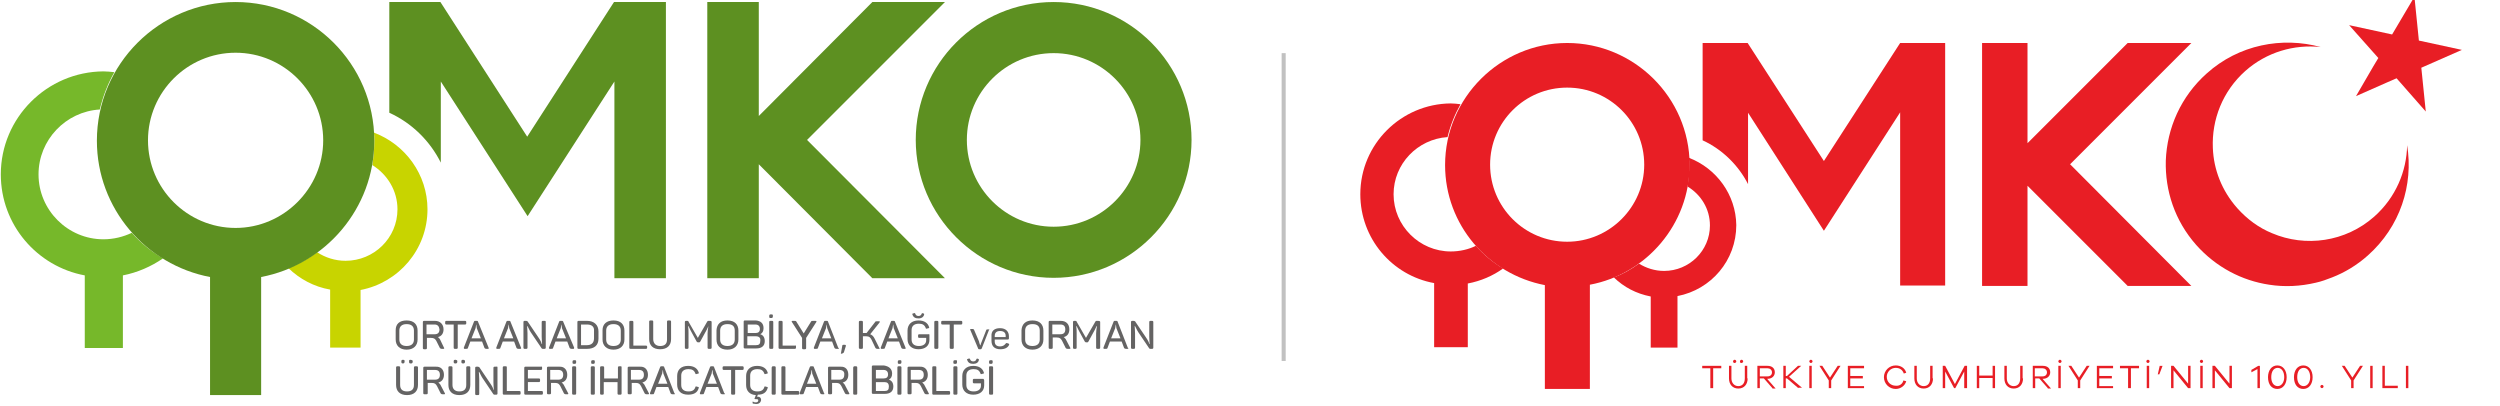 <?xml version="1.0" encoding="utf-8"?>
<!-- Generator: Adobe Illustrator 28.0.0, SVG Export Plug-In . SVG Version: 6.00 Build 0)  -->
<svg version="1.1" id="Layer_1" xmlns="http://www.w3.org/2000/svg" xmlns:xlink="http://www.w3.org/1999/xlink" x="0px" y="0px"
	 viewBox="0 0 616.4 100" style="enable-background:new 0 0 616.4 100;" xml:space="preserve">
<style type="text/css">
	.st0{fill:#76B82A;}
	.st1{fill:#C8D400;}
	.st2{fill:#5D9021;}
	.st3{fill:#646363;}
	.st4{fill:#E81E25;}
	.st5{fill:#C1C1C1;}
</style>
<g id="Page-1">
	<g id="Group-2">
		<g id="Group">
			<path id="Path" class="st0" d="M32.5,57.4c-2.1,1-4.5,1.6-7,1.6c-8.8,0-16-7.2-16-16c0-8.5,6.7-15.5,15.1-16
				c0.8-3.3,2-6.4,3.6-9.2c-0.9-0.1-1.8-0.2-2.7-0.2C11.6,17.7,0.2,29,0.2,43c0,12.4,8.9,22.7,20.7,24.9v17.9h9.4V67.9
				c3.6-0.7,7-2.2,9.9-4.2C37.3,62,34.7,59.9,32.5,57.4z"/>
			<path id="Path_00000139293186614672735850000007689176476715855532_" class="st1" d="M92.2,32.7c0.1,0.6,0.1,1.3,0.1,1.9
				c0,2.1-0.2,4.1-0.5,6.1c3.7,2.3,6.2,6.3,6.2,10.9c0,7.1-5.8,12.7-12.8,12.7c-2.6,0-5-0.8-7-2.1c-2.2,1.6-4.5,2.9-7.1,3.9
				c2.8,2.7,6.3,4.6,10.3,5.3v14.3h7.5V71.5c9.4-1.8,16.5-10,16.5-19.9C105.4,43,99.9,35.6,92.2,32.7z"/>
			<g transform="translate(23.288, 0)">
				<path id="Shape" class="st2" d="M236.5,0.5c-18.8,0-34,15.3-34,34s15.3,34,34,34s34-15.3,34-34S255.3,0.5,236.5,0.5z
					 M236.5,55.9c-11.8,0-21.4-9.6-21.4-21.4s9.6-21.4,21.4-21.4s21.4,9.6,21.4,21.4S248.3,55.9,236.5,55.9z"/>
				<path id="Shape_00000091731783101937978240000003623166260259182492_" class="st2" d="M34.8,0.5C16,0.5,0.6,15.8,0.6,34.7
					c0,16.7,12.1,30.6,27.9,33.6v29.1h12.6V68.3C56.9,65.3,69,51.4,69,34.7C69,15.8,53.6,0.5,34.8,0.5z M34.8,56.2
					c-11.9,0-21.6-9.7-21.6-21.6s9.7-21.6,21.6-21.6s21.6,9.7,21.6,21.6S46.6,56.2,34.8,56.2z"/>
				<polygon id="Path_00000044867796187332056920000009022944278850827680_" class="st2" points="209.7,0.5 191.8,0.5 163.8,28.6 
					163.8,0.5 151.1,0.5 151.1,68.6 163.8,68.6 163.8,40.5 191.8,68.6 209.7,68.6 175.7,34.5 				"/>
				<path id="Path_00000034081357916318954610000001627839646993755045_" class="st2" d="M128.1,0.5l-21.4,33.2L85.3,0.5H72.7l0,0
					v27.3c5.5,2.5,10,6.9,12.7,12.3v-20l21.4,33.2l21.4-33.2v48.5h12.7V0.5l0,0H128.1L128.1,0.5z"/>
			</g>
			<g transform="translate(97.26, 76.712)">
				<path id="Shape_00000076583155849847576700000012370078235702837681_" class="st3" d="M3,2.3c1.8,0,2.7,1,2.7,2.5v2.2
					c0,1.5-1,2.5-2.7,2.5s-2.7-1-2.7-2.5V4.7C0.3,3.2,1.2,2.3,3,2.3z M3,3.2c-1.2,0-1.8,0.6-1.8,1.6V7c0,1,0.6,1.6,1.8,1.6
					S4.8,8,4.8,7V4.8C4.8,3.7,4.1,3.2,3,3.2z"/>
				<path id="Shape_00000160167496832477849840000015591056330444359862_" class="st3" d="M12.1,4.5c0,1-0.5,1.7-1.4,1.9
					c0.2,0.1,0.3,0.3,0.5,0.5L12.2,9c0.1,0.1,0.1,0.3-0.1,0.3h-0.4c-0.3,0-0.4-0.1-0.5-0.2l-0.9-1.8C10,6.8,9.7,6.6,9,6.6h-1v2.5
					c0,0.2-0.1,0.3-0.3,0.3H7.3C7.1,9.4,7,9.3,7,9.1V2.7c0-0.2,0.1-0.3,0.3-0.3H10C11.2,2.4,12.1,3.2,12.1,4.5z M9.9,3.3h-2v2.4h2
					c0.8,0,1.2-0.4,1.2-1.2C11,3.7,10.6,3.3,9.9,3.3z"/>
				<path id="Path_00000004523031047377791630000012516276584918517689_" class="st3" d="M17.7,2.7V3c0,0.2-0.1,0.3-0.3,0.3h-1.8V9
					c0,0.2-0.1,0.3-0.3,0.3h-0.4c-0.2,0-0.3-0.1-0.3-0.3V3.3h-1.8c-0.2,0-0.3-0.1-0.3-0.3V2.7c0-0.2,0.1-0.3,0.3-0.3h4.6
					C17.6,2.4,17.7,2.5,17.7,2.7z"/>
				<path id="Shape_00000014619740761430980380000012080535435058687886_" class="st3" d="M23.1,9.3h-0.4c-0.3,0-0.4-0.1-0.5-0.2
					l-0.6-1.6h-2.9l-0.6,1.6c-0.1,0.2-0.1,0.2-0.5,0.2h-0.3c-0.2,0-0.2-0.1-0.2-0.3l2.5-6.4c0.1-0.2,0.1-0.2,0.3-0.2h0.4
					c0.2,0,0.3,0.1,0.3,0.2L23.2,9C23.3,9.2,23.2,9.3,23.1,9.3z M20.2,3.3L20.2,3.3c-0.1,0-0.1,0.5-0.2,0.9l-1,2.5h2.3l-1-2.5
					C20.2,3.7,20.2,3.3,20.2,3.3z"/>
				<path id="Shape_00000028305548019894320910000009569365809251194252_" class="st3" d="M31,9.3h-0.4c-0.3,0-0.4-0.1-0.5-0.2
					l-0.6-1.6h-2.8l-0.6,1.6C26,9.3,26,9.3,25.6,9.3h-0.3c-0.2,0-0.2-0.1-0.2-0.3l2.5-6.4c0.1-0.2,0.1-0.2,0.3-0.2h0.4
					c0.2,0,0.3,0.1,0.3,0.2L31.2,9C31.3,9.2,31.2,9.3,31,9.3z M28.2,3.3L28.2,3.3c-0.1,0-0.1,0.5-0.2,0.9l-1,2.5h2.3l-1-2.5
					C28.2,3.7,28.2,3.3,28.2,3.3z"/>
				<path id="Path_00000170995835568362463610000009518537058422562736_" class="st3" d="M37.3,2.7V9c0,0.2-0.1,0.3-0.3,0.3h-0.4
					c-0.1,0-0.2,0-0.3-0.1l-2.7-4c-0.4-0.6-0.7-1.4-0.8-1.5h-0.1c0,0.2,0.1,1,0.1,1.8V9c0,0.2-0.1,0.3-0.3,0.3h-0.4
					c-0.2,0-0.3-0.1-0.3-0.3V2.7c0-0.2,0.1-0.3,0.3-0.3h0.4c0.1,0,0.2,0.1,0.3,0.1l2.7,4c0.5,0.7,0.8,1.4,0.8,1.6h0.1
					c0-0.2-0.1-1-0.1-1.8V2.7c0-0.2,0.1-0.3,0.3-0.3h0.4C37.3,2.4,37.3,2.5,37.3,2.7z"/>
				<path id="Shape_00000047050752552702050600000004343106142069436582_" class="st3" d="M44.1,9.3h-0.4c-0.3,0-0.4-0.1-0.5-0.2
					l-0.6-1.6h-2.9l-0.6,1.6C39,9.3,39,9.3,38.6,9.3h-0.3c-0.2,0-0.2-0.1-0.2-0.3l2.5-6.4c0.1-0.2,0.1-0.2,0.3-0.2h0.4
					c0.2,0,0.3,0.1,0.3,0.2L44.3,9C44.3,9.2,44.3,9.3,44.1,9.3z M41.2,3.3L41.2,3.3c-0.1,0-0.1,0.5-0.2,0.9l-1,2.5h2.3l-1-2.5
					C41.2,3.7,41.2,3.3,41.2,3.3z"/>
				<path id="Shape_00000060018438664779329650000003092827931355010450_" class="st3" d="M50.3,5v1.8c0,1.6-1,2.5-2.8,2.5h-2.1
					c-0.2,0-0.3-0.1-0.3-0.3V2.7c0-0.2,0.1-0.3,0.3-0.3h2.1C49.2,2.4,50.3,3.4,50.3,5z M47.5,3.3H46v5.1h1.4c1.2,0,1.8-0.6,1.8-1.7
					V4.9C49.3,3.9,48.7,3.3,47.5,3.3z"/>
				<path id="Shape_00000054956412689835283990000012438547561882745276_" class="st3" d="M54,2.3c1.8,0,2.7,1,2.7,2.5v2.2
					c0,1.5-1,2.5-2.7,2.5s-2.7-1-2.7-2.5V4.7C51.3,3.2,52.3,2.3,54,2.3z M54,3.2c-1.2,0-1.8,0.6-1.8,1.6V7c0,1,0.6,1.6,1.8,1.6
					S55.8,8,55.8,7V4.8C55.8,3.7,55.1,3.2,54,3.2z"/>
				<path id="Path_00000033338010179046529700000013249639303143959702_" class="st3" d="M58.9,2.7v5.8H62c0.2,0,0.3,0.1,0.3,0.3V9
					c0,0.2-0.1,0.3-0.3,0.3h-3.8c-0.2,0-0.3-0.1-0.3-0.3V2.7c0-0.2,0.1-0.3,0.3-0.3h0.4C58.8,2.4,58.9,2.5,58.9,2.7z"/>
				<path id="Path_00000163790896621577165330000001943764419704395652_" class="st3" d="M65.5,8.6c1.2,0,1.7-0.6,1.7-1.6V2.6
					c0-0.2,0.1-0.3,0.3-0.3h0.4c0.2,0,0.3,0.1,0.3,0.3v4.3c0,1.5-0.9,2.5-2.7,2.5c-1.8,0-2.7-1-2.7-2.5V2.6c0-0.2,0.1-0.3,0.3-0.3
					h0.4c0.2,0,0.3,0.1,0.3,0.3v4.3C63.8,7.9,64.4,8.6,65.5,8.6z"/>
				<path id="Path_00000002357973884544272460000001458225003731381157_" class="st3" d="M78.2,2.7V9c0,0.2-0.1,0.3-0.3,0.3h-0.4
					c-0.2,0-0.3-0.1-0.3-0.3V5.5c0-0.5,0.1-1.2,0.2-1.8l0,0c-0.3,0.7-0.5,1.1-0.8,1.6l-1.2,2.2c-0.1,0.1-0.1,0.2-0.3,0.2h-0.3
					c-0.1,0-0.2-0.1-0.3-0.2l-1.2-2.2c-0.3-0.5-0.5-1-0.8-1.6h-0.1c0.1,0.7,0.1,1.2,0.1,1.8V9c0,0.2-0.1,0.3-0.3,0.3h-0.3
					c-0.2,0-0.3-0.1-0.3-0.3V2.7c0-0.2,0.1-0.3,0.3-0.3h0.3c0.2,0,0.3,0.1,0.3,0.2l2.3,4l2.3-4c0.1-0.1,0.1-0.2,0.3-0.2h0.3
					C78.1,2.4,78.2,2.5,78.2,2.7z"/>
				<path id="Shape_00000006708672255014808550000000192424959254921660_" class="st3" d="M82.1,2.3c1.8,0,2.7,1,2.7,2.5v2.2
					c0,1.5-1,2.5-2.7,2.5c-1.8,0-2.7-1-2.7-2.5V4.7C79.5,3.2,80.4,2.3,82.1,2.3z M82.1,3.2c-1.2,0-1.8,0.6-1.8,1.6V7
					c0,1,0.6,1.6,1.8,1.6c1.2,0,1.8-0.6,1.8-1.6V4.8C83.9,3.7,83.3,3.2,82.1,3.2z"/>
				<path id="Shape_00000116939988247616548030000017778529752558414759_" class="st3" d="M91,4.2c0,0.8-0.3,1.2-0.8,1.5l0,0
					c0.7,0.2,1.1,0.8,1.1,1.7c0,1.2-0.8,1.8-2.1,1.8h-2.8c-0.2,0-0.3-0.1-0.3-0.3V2.6c0-0.2,0.1-0.3,0.3-0.3h2.7
					C90.3,2.4,91,3,91,4.2z M89,3.3h-1.9v2.1H89c0.7,0,1.1-0.3,1.1-1S89.7,3.3,89,3.3z M89.1,6.2H87v2.2h2.1c0.8,0,1.1-0.3,1.1-1.1
					C90.3,6.6,89.9,6.2,89.1,6.2z"/>
				<path id="Shape_00000170978935980320808300000014944782417072853410_" class="st3" d="M92.7,2.4h0.4c0.2,0,0.3,0.1,0.3,0.3V9
					c0,0.2-0.1,0.3-0.3,0.3h-0.4c-0.2,0-0.3-0.1-0.3-0.3V2.7C92.4,2.5,92.5,2.4,92.7,2.4z M93.3,1.2L93.3,1.2c0,0.4-0.1,0.5-0.4,0.5
					h-0.1c-0.4,0-0.4-0.1-0.4-0.4V1.2c0-0.3,0.1-0.4,0.4-0.4h0.1C93.3,0.8,93.3,0.9,93.3,1.2z"/>
				<path id="Path_00000007406173020182612860000004630482772476075408_" class="st3" d="M95.7,2.7v5.8h3.1C99,8.4,99,8.5,99,8.7V9
					c0,0.2-0.1,0.3-0.3,0.3H95c-0.2,0-0.3-0.1-0.3-0.3V2.7c0-0.2,0.1-0.3,0.3-0.3h0.4C95.6,2.4,95.7,2.5,95.7,2.7z"/>
				<path id="Path_00000070819391360790358800000003207289119992549802_" class="st3" d="M104,2.7l-2.5,3.9v2.5
					c0,0.2-0.1,0.3-0.3,0.3h-0.4c-0.2,0-0.3-0.1-0.3-0.3V6.6l-2.5-3.9c-0.1-0.1-0.1-0.3,0.1-0.3h0.5c0.3,0,0.4,0,0.5,0.2l1.8,2.9
					l1.8-2.9c0.1-0.2,0.2-0.2,0.5-0.2h0.5C104.1,2.4,104.1,2.5,104,2.7z"/>
				<path id="Shape_00000089540622482902400310000003901490668510725809_" class="st3" d="M109.4,9.3H109c-0.3,0-0.4-0.1-0.5-0.2
					l-0.6-1.6H105l-0.6,1.6c-0.1,0.2-0.1,0.2-0.5,0.2h-0.3c-0.2,0-0.2-0.1-0.2-0.3l2.5-6.4c0.1-0.2,0.1-0.2,0.3-0.2h0.4
					c0.2,0,0.3,0.1,0.3,0.2l2.5,6.4C109.7,9.2,109.6,9.3,109.4,9.3z M106.6,3.3L106.6,3.3c-0.1,0-0.1,0.5-0.2,0.9l-1,2.5h2.3l-1-2.5
					C106.6,3.7,106.6,3.3,106.6,3.3z"/>
				<path id="Path_00000140001577868942888290000007050357705700100757_" class="st3" d="M110.3,10.5h-0.1c-0.1,0-0.2-0.1-0.1-0.2
					l0.3-1.7c0-0.2,0.1-0.3,0.3-0.3h0.3c0.3,0,0.3,0.1,0.3,0.3l-0.5,1.6C110.5,10.4,110.4,10.5,110.3,10.5z"/>
				<path id="Path_00000143584686919864462200000013525597483925379997_" class="st3" d="M119.5,9.3h-0.4c-0.3,0-0.4-0.1-0.5-0.2
					l-1-2.1c-0.3-0.5-0.5-0.8-1.3-0.8h-0.8v2.8c0,0.2-0.1,0.3-0.3,0.3h-0.4c-0.2,0-0.3-0.1-0.3-0.3V2.7c0-0.2,0.1-0.3,0.3-0.3h0.4
					c0.2,0,0.3,0.1,0.3,0.3v2.7h0.7h0.2l2.1-2.7c0.1-0.2,0.2-0.2,0.5-0.2h0.5c0.2,0,0.2,0.1,0.1,0.3l-2.3,2.9
					c0.5,0.2,0.8,0.5,1.1,1.1l1.2,2.4C119.7,9.2,119.7,9.3,119.5,9.3z"/>
				<path id="Shape_00000071555744227768076490000004769259886741588622_" class="st3" d="M125.9,9.3h-0.4c-0.3,0-0.4-0.1-0.5-0.2
					l-0.6-1.6h-2.9l-0.6,1.6c-0.1,0.2-0.1,0.2-0.5,0.2h-0.3c-0.2,0-0.2-0.1-0.2-0.3l2.5-6.4c0.1-0.2,0.1-0.2,0.3-0.2h0.4
					c0.2,0,0.3,0.1,0.3,0.2L126,9C126.1,9.2,126,9.3,125.9,9.3z M123,3.3L123,3.3c-0.1,0-0.1,0.5-0.2,0.9l-1,2.5h2.3l-1-2.5
					C123,3.7,123,3.3,123,3.3z"/>
				<path id="Shape_00000062880347113969510060000010334472093253429669_" class="st3" d="M131.9,5.9v1.2c0,1.4-1,2.3-2.7,2.3
					s-2.7-1-2.7-2.5V4.8c0-1.5,1-2.5,2.7-2.5c1.4,0,2.3,0.6,2.6,1.6c0.1,0.2,0,0.3-0.1,0.3l-0.4,0.1c-0.2,0.1-0.3,0-0.3-0.1
					c-0.3-0.8-0.8-1.1-1.7-1.1c-1.2,0-1.8,0.6-1.8,1.6v2.3c0,1,0.6,1.6,1.8,1.6s1.8-0.6,1.8-1.4V6.6h-1.7c-0.2,0-0.3-0.1-0.3-0.3V6
					c0-0.2,0.1-0.3,0.3-0.3h2.3C131.8,5.6,131.9,5.7,131.9,5.9z M129.2,1.8c-0.8,0-1.3-0.3-1.5-1c-0.1-0.1,0-0.2,0.1-0.2l0.3-0.1
					c0.1-0.1,0.2,0,0.3,0.1c0.1,0.4,0.4,0.6,0.8,0.6c0.4,0,0.7-0.2,0.8-0.6c0.1-0.1,0.1-0.1,0.2-0.1l0.3,0.1
					c0.1,0.1,0.1,0.1,0.1,0.2C130.5,1.4,130,1.8,129.2,1.8z"/>
				<path id="Path_00000114065921793109842040000000124952638359608229_" class="st3" d="M133.4,2.4h0.4c0.2,0,0.3,0.1,0.3,0.3V9
					c0,0.2-0.1,0.3-0.3,0.3h-0.4c-0.2,0-0.3-0.1-0.3-0.3V2.7C133.1,2.5,133.2,2.4,133.4,2.4z"/>
				<path id="Path_00000151522165711258589190000009516235224773248680_" class="st3" d="M140,2.7V3c0,0.2-0.1,0.3-0.3,0.3h-1.8V9
					c0,0.2-0.1,0.3-0.3,0.3h-0.4c-0.2,0-0.3-0.1-0.3-0.3V3.3h-1.8c-0.2,0-0.3-0.1-0.3-0.3V2.7c0-0.2,0.1-0.3,0.3-0.3h4.6
					C139.9,2.4,140,2.5,140,2.7z"/>
				<path id="Path_00000122692593129819511830000017779975369682661034_" class="st3" d="M146.6,4.6l-1.8,4.6
					c-0.1,0.1-0.1,0.2-0.3,0.2h-0.3c-0.2,0-0.3-0.1-0.3-0.2L142,4.7c-0.1-0.2-0.1-0.3,0.2-0.3h0.3c0.3,0,0.3,0.1,0.4,0.2l1.2,2.8
					c0.1,0.4,0.2,0.8,0.3,1h0.1c0-0.1,0.1-0.5,0.3-0.9l1.1-2.8c0.1-0.2,0.1-0.2,0.4-0.2h0.3C146.7,4.3,146.8,4.3,146.6,4.6z"/>
				<path id="Shape_00000140737312017393196430000000223646571532192653_" class="st3" d="M149.3,4.2c1.5,0,2.2,0.9,2.2,2v0.5
					c0,0.2-0.1,0.3-0.3,0.3H148v0.5c0,0.8,0.5,1.2,1.3,1.2c0.7,0,1.1-0.3,1.4-0.7c0.1-0.1,0.2-0.2,0.4-0.1l0.3,0.1
					c0.2,0.1,0.2,0.2,0.1,0.4c-0.3,0.6-1,1-2.1,1c-1.5,0-2.2-0.8-2.2-2.1V6.2C147.1,4.9,147.9,4.2,149.3,4.2z M149.3,4.9
					c-0.9,0-1.3,0.5-1.3,1.2v0.3h2.7V6.1C150.7,5.3,150.2,4.9,149.3,4.9z"/>
				<path id="Shape_00000158730816734378891470000017397115790455259824_" class="st3" d="M157.3,2.3c1.8,0,2.7,1,2.7,2.5v2.2
					c0,1.5-1,2.5-2.7,2.5s-2.7-1-2.7-2.5V4.7C154.7,3.2,155.6,2.3,157.3,2.3z M157.3,3.2c-1.2,0-1.8,0.6-1.8,1.6V7
					c0,1,0.6,1.6,1.8,1.6s1.8-0.6,1.8-1.6V4.8C159.1,3.7,158.5,3.2,157.3,3.2z"/>
				<path id="Shape_00000011751983330395863430000007943631899252229279_" class="st3" d="M166.4,4.5c0,1-0.5,1.7-1.4,1.9
					c0.2,0.1,0.3,0.3,0.5,0.5l1.1,2.1c0.1,0.1,0.1,0.3-0.1,0.3H166c-0.3,0-0.4-0.1-0.5-0.2l-0.9-1.8c-0.3-0.5-0.5-0.8-1.3-0.8h-1
					v2.5c0,0.2-0.1,0.3-0.3,0.3h-0.4c-0.2,0-0.3-0.1-0.3-0.3V2.7c0-0.2,0.1-0.3,0.3-0.3h2.7C165.6,2.4,166.4,3.2,166.4,4.5z
					 M164.2,3.3h-2v2.4h2c0.8,0,1.2-0.4,1.2-1.2C165.4,3.7,165,3.3,164.2,3.3z"/>
				<path id="Path_00000162319255343065794320000008762869198187302813_" class="st3" d="M174,2.7V9c0,0.2-0.1,0.3-0.3,0.3h-0.4
					c-0.2,0-0.3-0.1-0.3-0.3V5.5c0-0.5,0.1-1.2,0.2-1.8h-0.1c-0.3,0.7-0.5,1.1-0.8,1.6l-1.2,2.2c-0.1,0.1-0.1,0.2-0.3,0.2h-0.3
					c-0.1,0-0.2-0.1-0.3-0.2l-1.2-2.2c-0.3-0.5-0.5-1-0.8-1.6h-0.1c0.1,0.7,0.1,1.2,0.1,1.8V9c0,0.2-0.1,0.3-0.3,0.3h-0.3
					c-0.2,0-0.3-0.1-0.3-0.3V2.7c0-0.2,0.1-0.3,0.3-0.3h0.3c0.2,0,0.3,0.1,0.3,0.2l2.3,4l2.3-4c0.1-0.1,0.1-0.2,0.3-0.2h0.3
					C173.9,2.4,174,2.5,174,2.7z"/>
				<path id="Shape_00000058582247894057516100000013801890077306928048_" class="st3" d="M180.8,9.3h-0.4c-0.3,0-0.4-0.1-0.5-0.2
					l-0.6-1.6h-2.9l-0.6,1.6c-0.1,0.2-0.1,0.2-0.5,0.2h-0.3c-0.2,0-0.2-0.1-0.2-0.3l2.5-6.4c0.1-0.2,0.1-0.2,0.3-0.2h0.4
					c0.2,0,0.3,0.1,0.3,0.2l2.5,6.4C181,9.2,181,9.3,180.8,9.3z M177.9,3.3L177.9,3.3c-0.1,0-0.1,0.5-0.2,0.9l-1,2.5h2.3l-1-2.5
					C177.9,3.7,177.9,3.3,177.9,3.3z"/>
				<path id="Path_00000094598770804435617790000017044148221266387881_" class="st3" d="M187.1,2.7V9c0,0.2-0.1,0.3-0.3,0.3h-0.4
					c-0.1,0-0.2,0-0.3-0.1l-2.7-4c-0.4-0.6-0.7-1.4-0.8-1.5h-0.1c0,0.2,0.1,1,0.1,1.8V9c0,0.2-0.1,0.3-0.3,0.3h-0.4
					c-0.2,0-0.3-0.1-0.3-0.3V2.7c0-0.2,0.1-0.3,0.3-0.3h0.4c0.1,0,0.2,0.1,0.3,0.1l2.7,4c0.5,0.7,0.8,1.4,0.8,1.6h0.1
					c0-0.2-0.1-1-0.1-1.8V2.7c0-0.2,0.1-0.3,0.3-0.3h0.4C187,2.4,187.1,2.5,187.1,2.7z"/>
				<path id="Shape_00000103958510968520465890000017032227917695933336_" class="st3" d="M3.1,19.8c1.2,0,1.7-0.6,1.7-1.6v-4.3
					c0-0.2,0.1-0.3,0.3-0.3h0.4c0.2,0,0.3,0.1,0.3,0.3v4.3c0,1.5-0.9,2.5-2.7,2.5s-2.7-1-2.7-2.5v-4.3c0-0.2,0.1-0.3,0.3-0.3h0.4
					c0.2,0,0.3,0.1,0.3,0.3v4.3C1.4,19.2,1.9,19.8,3.1,19.8z M2.5,12.4L2.5,12.4c0,0.3-0.1,0.5-0.4,0.5H2.1c-0.3,0-0.4-0.1-0.4-0.4
					v-0.1c0-0.3,0.1-0.4,0.4-0.4h0.1C2.5,12.1,2.5,12.1,2.5,12.4z M4.5,12.4L4.5,12.4c0,0.3-0.1,0.5-0.4,0.5H4
					c-0.3,0-0.4-0.1-0.4-0.4v-0.1C3.6,12.1,3.6,12,4,12H4C4.4,12.1,4.5,12.1,4.5,12.4z"/>
				<path id="Shape_00000023981443819890332620000013252699465652245167_" class="st3" d="M12.2,15.7c0,1-0.5,1.7-1.4,1.9
					c0.2,0.1,0.3,0.3,0.5,0.5l1.1,2.1c0.1,0.1,0.1,0.3-0.1,0.3h-0.4c-0.3,0-0.4-0.1-0.5-0.2l-0.9-1.8c-0.3-0.5-0.5-0.8-1.3-0.8h-1
					v2.5c0,0.2-0.1,0.3-0.3,0.3H7.4c-0.2,0-0.3-0.1-0.3-0.3V14c0-0.2,0.1-0.3,0.3-0.3h2.7C11.4,13.6,12.2,14.4,12.2,15.7z M10,14.5
					H8v2.4h2c0.8,0,1.2-0.4,1.2-1.2C11.2,14.9,10.8,14.5,10,14.5z"/>
				<path id="Shape_00000105415403798655400990000008188083063909624979_" class="st3" d="M16,19.8c1.2,0,1.7-0.6,1.7-1.6v-4.3
					c0-0.2,0.1-0.3,0.3-0.3h0.4c0.2,0,0.3,0.1,0.3,0.3v4.3c0,1.5-0.9,2.5-2.7,2.5s-2.7-1-2.7-2.5v-4.3c0-0.2,0.1-0.3,0.3-0.3H14
					c0.2,0,0.3,0.1,0.3,0.3v4.3C14.3,19.2,14.9,19.8,16,19.8z M15.5,12.4L15.5,12.4c0,0.3-0.1,0.5-0.4,0.5h-0.1
					c-0.3,0-0.4-0.1-0.4-0.4v-0.1c0-0.3,0.1-0.4,0.4-0.4h0.1C15.4,12.1,15.5,12.1,15.5,12.4z M17.4,12.4L17.4,12.4
					c0,0.3-0.1,0.5-0.4,0.5h-0.1c-0.3,0-0.4-0.1-0.4-0.4v-0.1c0-0.3,0.1-0.4,0.4-0.4H17C17.3,12.1,17.4,12.1,17.4,12.4z"/>
				<path id="Path_00000096761921687183945330000004754750970784424113_" class="st3" d="M25.4,13.9v6.4c0,0.2-0.1,0.3-0.3,0.3h-0.4
					c-0.1,0-0.2,0-0.3-0.1l-2.7-4c-0.4-0.6-0.7-1.4-0.8-1.5h-0.1c0,0.2,0.1,1,0.1,1.8v3.6c0,0.2-0.1,0.3-0.3,0.3h-0.4
					c-0.2,0-0.3-0.1-0.3-0.3v-6.4c0-0.2,0.1-0.3,0.3-0.3h0.4c0.1,0,0.2,0.1,0.3,0.1l2.7,4c0.5,0.7,0.8,1.4,0.8,1.6h0.1
					c0-0.2-0.1-1-0.1-1.8V14c0-0.2,0.1-0.3,0.3-0.3h0.4C25.3,13.6,25.4,13.7,25.4,13.9z"/>
				<path id="Path_00000139251761543690520610000012147358413718861985_" class="st3" d="M27.7,13.9v5.8h3.1c0.2,0,0.3,0.1,0.3,0.3
					v0.3c0,0.2-0.1,0.3-0.3,0.3h-3.8c-0.2,0-0.3-0.1-0.3-0.3v-6.4c0-0.2,0.1-0.3,0.3-0.3h0.4C27.7,13.6,27.7,13.7,27.7,13.9z"/>
				<path id="Path_00000018916263093537553700000004941809526380040075_" class="st3" d="M36.4,13.9v0.3c0,0.2-0.1,0.3-0.3,0.3h-3.2
					v2.1h2.7c0.2,0,0.3,0.1,0.3,0.3v0.3c0,0.2-0.1,0.3-0.3,0.3h-2.7v2.2h3.4c0.2,0,0.3,0.1,0.3,0.3v0.3c0,0.2-0.1,0.3-0.3,0.3h-4
					c-0.2,0-0.3-0.1-0.3-0.3V14c0-0.2,0.1-0.3,0.3-0.3h3.9C36.3,13.6,36.4,13.7,36.4,13.9z"/>
				<path id="Shape_00000076584502184318106990000007593163503691721138_" class="st3" d="M42.6,15.7c0,1-0.5,1.7-1.4,1.9
					c0.2,0.1,0.3,0.3,0.5,0.5l1.1,2.1c0.1,0.1,0.1,0.3-0.1,0.3h-0.4c-0.3,0-0.4-0.1-0.5-0.2l-0.9-1.8c-0.3-0.5-0.5-0.8-1.3-0.8h-1
					v2.5c0,0.2-0.1,0.3-0.3,0.3h-0.4c-0.2,0-0.3-0.1-0.3-0.3V14c0-0.2,0.1-0.3,0.3-0.3h2.7C41.8,13.6,42.6,14.4,42.6,15.7z
					 M40.4,14.5h-2v2.4h2c0.8,0,1.2-0.4,1.2-1.2C41.6,14.9,41.2,14.5,40.4,14.5z"/>
				<path id="Shape_00000054224952646747956980000014371616852406454405_" class="st3" d="M44.1,13.6h0.4c0.2,0,0.3,0.1,0.3,0.3v6.4
					c0,0.2-0.1,0.3-0.3,0.3h-0.4c-0.2,0-0.3-0.1-0.3-0.3v-6.4C43.8,13.7,43.9,13.6,44.1,13.6z M44.8,12.5L44.8,12.5
					c0,0.4-0.1,0.5-0.4,0.5h-0.1c-0.4,0-0.4-0.1-0.4-0.4v-0.1c0-0.3,0.1-0.4,0.4-0.4h0.1C44.7,12.1,44.8,12.1,44.8,12.5z"/>
				<path id="Shape_00000161633341490643931390000010322440756973208451_" class="st3" d="M48.7,13.6h0.4c0.2,0,0.3,0.1,0.3,0.3v6.4
					c0,0.2-0.1,0.3-0.3,0.3h-0.4c-0.2,0-0.3-0.1-0.3-0.3v-6.4C48.4,13.7,48.5,13.6,48.7,13.6z M49.4,12.5L49.4,12.5
					c0,0.4-0.1,0.5-0.4,0.5h-0.1c-0.4,0-0.4-0.1-0.4-0.4v-0.1c0-0.3,0.1-0.4,0.4-0.4h0.1C49.3,12.1,49.4,12.1,49.4,12.5z"/>
				<path id="Path_00000113334582333676014210000003514939150931779242_" class="st3" d="M56,13.9v6.4c0,0.2-0.1,0.3-0.3,0.3h-0.4
					c-0.2,0-0.3-0.1-0.3-0.3v-2.8h-3.4v2.8c0,0.2-0.1,0.3-0.3,0.3H51c-0.2,0-0.3-0.1-0.3-0.3v-6.4c0-0.2,0.1-0.3,0.3-0.3h0.4
					c0.2,0,0.3,0.1,0.3,0.3v2.7h3.4v-2.7c0-0.2,0.1-0.3,0.3-0.3h0.4C56,13.6,56,13.7,56,13.9z"/>
				<path id="Shape_00000168796578388803136860000000662406916441429429_" class="st3" d="M62.5,15.7c0,1-0.5,1.7-1.4,1.9
					c0.2,0.1,0.3,0.3,0.5,0.5l1.1,2.1c0.1,0.1,0.1,0.3-0.1,0.3h-0.4c-0.3,0-0.4-0.1-0.5-0.2l-0.9-1.8c-0.3-0.5-0.5-0.8-1.3-0.8h-1
					v2.5c0,0.2-0.1,0.3-0.3,0.3h-0.4c-0.2,0-0.3-0.1-0.3-0.3V14c0-0.2,0.1-0.3,0.3-0.3h2.7C61.7,13.6,62.5,14.4,62.5,15.7z
					 M60.3,14.5h-2v2.4h2c0.8,0,1.2-0.4,1.2-1.2C61.5,14.9,61.1,14.5,60.3,14.5z"/>
				<path id="Shape_00000148648389111002399470000002852206654394810505_" class="st3" d="M69,20.5h-0.4c-0.3,0-0.4-0.1-0.5-0.2
					l-0.6-1.6h-2.9L64,20.3c-0.1,0.2-0.1,0.2-0.5,0.2h-0.3c-0.2,0-0.2-0.1-0.2-0.3l2.5-6.4c0.1-0.2,0.1-0.2,0.3-0.2h0.4
					c0.2,0,0.3,0.1,0.3,0.2l2.5,6.4C69.2,20.4,69.2,20.5,69,20.5z M66.2,14.5L66.2,14.5c-0.1,0-0.1,0.5-0.2,0.9l-1,2.5h2.3l-1-2.5
					C66.2,14.9,66.2,14.5,66.2,14.5z"/>
				<path id="Path_00000030470925117374968730000005249448527261174163_" class="st3" d="M72.4,13.5c1.4,0,2.3,0.6,2.6,1.6
					c0.1,0.2,0,0.3-0.1,0.3l-0.4,0.1c-0.2,0.1-0.3,0-0.3-0.1c-0.3-0.8-0.8-1.1-1.7-1.1c-1.2,0-1.8,0.6-1.8,1.6v2.3
					c0,1,0.6,1.6,1.8,1.6c1,0,1.5-0.4,1.7-1.1c0.1-0.2,0.1-0.2,0.3-0.1l0.4,0.1c0.2,0.1,0.2,0.1,0.1,0.3c-0.3,1.1-1.2,1.6-2.6,1.6
					c-1.8,0-2.7-1-2.7-2.5V16C69.7,14.5,70.6,13.5,72.4,13.5z"/>
				<path id="Shape_00000171687266633078383820000002492682943070715815_" class="st3" d="M81.3,20.5h-0.4c-0.3,0-0.4-0.1-0.5-0.2
					l-0.6-1.6h-2.9l-0.6,1.6c-0.1,0.2-0.1,0.2-0.5,0.2h-0.3c-0.2,0-0.2-0.1-0.2-0.3l2.5-6.4c0.1-0.2,0.1-0.2,0.3-0.2h0.4
					c0.2,0,0.3,0.1,0.3,0.2l2.5,6.4C81.6,20.4,81.5,20.5,81.3,20.5z M78.4,14.5L78.4,14.5c-0.1,0-0.1,0.5-0.2,0.9l-1,2.5h2.3l-1-2.5
					C78.5,14.9,78.4,14.5,78.4,14.5z"/>
				<path id="Path_00000023998584506384441540000015275100934899378111_" class="st3" d="M86.1,13.9v0.3c0,0.2-0.1,0.3-0.3,0.3H84
					v5.8c0,0.2-0.1,0.3-0.3,0.3h-0.4c-0.2,0-0.3-0.1-0.3-0.3v-5.8h-1.8c-0.2,0-0.3-0.1-0.3-0.3v-0.3c0-0.2,0.1-0.3,0.3-0.3h4.6
					C86,13.6,86.1,13.7,86.1,13.9z"/>
				<path id="Path_00000010272419728551692230000005321111897275788680_" class="st3" d="M92,19c-0.3,1-1,1.6-2.4,1.6l-0.2,0.5
					c0.1,0,0.1,0,0.2,0c0.5,0,0.8,0.3,0.8,0.8c-0.1,0.7-0.6,1-1.2,1c-0.3,0-0.5-0.1-0.8-0.1c-0.1-0.1-0.1-0.1-0.1-0.2v-0.2
					c0-0.1,0-0.1,0.1-0.1c0.1,0.1,0.3,0.2,0.7,0.2c0.4,0,0.6-0.2,0.6-0.5c0-0.2-0.1-0.3-0.5-0.3c-0.1,0-0.2,0-0.3,0
					c-0.1,0-0.2-0.1-0.1-0.2l0.3-0.8c-1.5-0.1-2.4-1-2.4-2.5V16c0-1.5,1-2.5,2.7-2.5c1.4,0,2.3,0.6,2.6,1.6c0.1,0.2,0,0.3-0.1,0.3
					l-0.4,0.1c-0.2,0.1-0.3,0-0.3-0.1c-0.3-0.8-0.8-1.1-1.7-1.1c-1.2,0-1.8,0.6-1.8,1.6v2.3c0,1,0.6,1.6,1.8,1.6
					c1,0,1.5-0.4,1.7-1.1c0.1-0.2,0.1-0.2,0.3-0.1l0.4,0.1C92,18.7,92.1,18.8,92,19z"/>
				<path id="Path_00000151529329411433388740000009511995672772567184_" class="st3" d="M93.3,13.6h0.4c0.2,0,0.3,0.1,0.3,0.3v6.4
					c0,0.2-0.1,0.3-0.3,0.3h-0.4c-0.2,0-0.3-0.1-0.3-0.3v-6.4C93.1,13.7,93.1,13.6,93.3,13.6z"/>
				<path id="Path_00000133529994126209179480000009921431531271541937_" class="st3" d="M96.4,13.9v5.8h3.1c0.2,0,0.3,0.1,0.3,0.3
					v0.3c0,0.2-0.1,0.3-0.3,0.3h-3.8c-0.2,0-0.3-0.1-0.3-0.3v-6.4c0-0.2,0.1-0.3,0.3-0.3h0.4C96.3,13.6,96.4,13.7,96.4,13.9z"/>
				<path id="Shape_00000035494099514231662610000017673417729124074641_" class="st3" d="M105.8,20.5h-0.3c-0.3,0-0.4-0.1-0.5-0.2
					l-0.6-1.6h-2.9l-0.6,1.6c-0.1,0.2-0.1,0.2-0.5,0.2h-0.3c-0.2,0-0.2-0.1-0.2-0.3l2.5-6.4c0.1-0.2,0.1-0.2,0.3-0.2h0.4
					c0.2,0,0.3,0.1,0.3,0.2l2.5,6.4C106.1,20.4,106,20.5,105.8,20.5z M102.9,14.5L102.9,14.5c-0.1,0-0.1,0.5-0.2,0.9l-1,2.5h2.3
					l-1-2.5C103,14.9,102.9,14.5,102.9,14.5z"/>
				<path id="Shape_00000031898978581239790450000004636520863839196038_" class="st3" d="M111.9,15.7c0,1-0.5,1.7-1.4,1.9
					c0.2,0.1,0.3,0.3,0.5,0.5l1.1,2.1c0.1,0.1,0.1,0.3-0.1,0.3h-0.4c-0.3,0-0.4-0.1-0.5-0.2l-0.9-1.8c-0.3-0.5-0.5-0.8-1.3-0.8h-1
					v2.5c0,0.2-0.1,0.3-0.3,0.3h-0.4c-0.2,0-0.3-0.1-0.3-0.3V14c0-0.2,0.1-0.3,0.3-0.3h2.7C111.2,13.6,111.9,14.4,111.9,15.7z
					 M109.7,14.5h-2v2.4h2c0.8,0,1.2-0.4,1.2-1.2C111,14.9,110.5,14.5,109.7,14.5z"/>
				<path id="Path_00000109712682331846402050000009601187526721983374_" class="st3" d="M113.4,13.6h0.4c0.2,0,0.3,0.1,0.3,0.3v6.4
					c0,0.2-0.1,0.3-0.3,0.3h-0.4c-0.2,0-0.3-0.1-0.3-0.3v-6.4C113.2,13.7,113.2,13.6,113.4,13.6z"/>
				<path id="Shape_00000120516850604110022830000002045691522977713326_" class="st3" d="M122.7,15.4c0,0.8-0.3,1.2-0.8,1.5l0,0
					c0.7,0.2,1.1,0.8,1.1,1.7c0,1.2-0.8,1.8-2.1,1.8H118c-0.2,0-0.3-0.1-0.3-0.3v-6.4c0-0.2,0.1-0.3,0.3-0.3h2.7
					C121.9,13.6,122.7,14.2,122.7,15.4z M120.6,14.5h-1.9v2.1h1.9c0.7,0,1.1-0.3,1.1-1S121.3,14.5,120.6,14.5z M120.8,17.5h-2.1v2.2
					h2.1c0.8,0,1.1-0.3,1.1-1.1C121.9,17.8,121.5,17.5,120.8,17.5z"/>
				<path id="Shape_00000165927667024799118730000014182541642668240779_" class="st3" d="M124.3,13.6h0.4c0.2,0,0.3,0.1,0.3,0.3
					v6.4c0,0.2-0.1,0.3-0.3,0.3h-0.4c-0.2,0-0.3-0.1-0.3-0.3v-6.4C124,13.7,124.1,13.6,124.3,13.6z M125,12.5L125,12.5
					c0,0.4-0.1,0.5-0.4,0.5h-0.1c-0.4,0-0.4-0.1-0.4-0.4v-0.1c0-0.3,0.1-0.4,0.4-0.4h0.1C124.9,12.1,125,12.1,125,12.5z"/>
				<path id="Shape_00000003096190453660642060000014564598398834059703_" class="st3" d="M131.5,15.7c0,1-0.5,1.7-1.4,1.9
					c0.2,0.1,0.3,0.3,0.5,0.5l1.1,2.1c0.1,0.1,0.1,0.3-0.1,0.3h-0.4c-0.3,0-0.4-0.1-0.5-0.2l-0.9-1.8c-0.3-0.5-0.5-0.8-1.3-0.8h-1
					v2.5c0,0.2-0.1,0.3-0.3,0.3h-0.4c-0.2,0-0.3-0.1-0.3-0.3V14c0-0.2,0.1-0.3,0.3-0.3h2.7C130.7,13.6,131.5,14.4,131.5,15.7z
					 M129.3,14.5h-2v2.4h2c0.8,0,1.2-0.4,1.2-1.2C130.5,14.9,130.1,14.5,129.3,14.5z"/>
				<path id="Path_00000083081432344038412040000014865217976127219375_" class="st3" d="M133.6,13.9v5.8h3.1c0.2,0,0.3,0.1,0.3,0.3
					v0.3c0,0.2-0.1,0.3-0.3,0.3h-3.8c-0.2,0-0.3-0.1-0.3-0.3v-6.4c0-0.2,0.1-0.3,0.3-0.3h0.4C133.6,13.6,133.6,13.7,133.6,13.9z"/>
				<path id="Shape_00000015338372701445562370000012383280846658743700_" class="st3" d="M138.1,13.6h0.4c0.2,0,0.3,0.1,0.3,0.3
					v6.4c0,0.2-0.1,0.3-0.3,0.3h-0.4c-0.2,0-0.3-0.1-0.3-0.3v-6.4C137.8,13.7,137.9,13.6,138.1,13.6z M138.7,12.5L138.7,12.5
					c0,0.4-0.1,0.5-0.4,0.5h-0.1c-0.4,0-0.4-0.1-0.4-0.4v-0.1c0-0.3,0.1-0.4,0.4-0.4h0.1C138.7,12.1,138.7,12.1,138.7,12.5z"/>
				<path id="Shape_00000066512753121564525890000017986425144152590242_" class="st3" d="M145.4,17.1v1.2c0,1.4-1,2.3-2.7,2.3
					s-2.7-1-2.7-2.5V16c0-1.5,1-2.5,2.7-2.5c1.4,0,2.3,0.6,2.6,1.6c0.1,0.2,0,0.3-0.1,0.3l-0.4,0.1c-0.2,0.1-0.3,0-0.3-0.1
					c-0.3-0.8-0.8-1.1-1.7-1.1c-1.2,0-1.8,0.6-1.8,1.6v2.3c0,1,0.6,1.6,1.8,1.6s1.8-0.6,1.8-1.4v-0.6h-1.7c-0.2,0-0.3-0.1-0.3-0.3
					v-0.5c0-0.2,0.1-0.3,0.3-0.3h2.3C145.3,16.8,145.4,16.9,145.4,17.1z M142.7,13c-0.8,0-1.3-0.3-1.5-1c-0.1-0.1,0-0.2,0.1-0.2
					l0.3-0.1c0.1-0.1,0.2,0,0.3,0.1c0.1,0.4,0.4,0.6,0.8,0.6c0.4,0,0.7-0.2,0.8-0.6c0.1-0.1,0.1-0.1,0.2-0.1l0.3,0.1
					c0.1,0.1,0.1,0.1,0.1,0.2C144,12.7,143.4,13,142.7,13z"/>
				<path id="Shape_00000157282153538885336160000008410986412847684744_" class="st3" d="M146.9,13.6h0.4c0.2,0,0.3,0.1,0.3,0.3
					v6.4c0,0.2-0.1,0.3-0.3,0.3h-0.4c-0.2,0-0.3-0.1-0.3-0.3v-6.4C146.6,13.7,146.6,13.6,146.9,13.6z M147.5,12.5L147.5,12.5
					c0,0.4-0.1,0.5-0.4,0.5H147c-0.4,0-0.4-0.1-0.4-0.4v-0.1c0-0.3,0.1-0.4,0.4-0.4h0.1C147.4,12.1,147.5,12.1,147.5,12.5z"/>
			</g>
		</g>
	</g>
</g>
<g>
	<g>
		<path class="st4" d="M585.4,53.4c-7.1,6.3-17,7.6-25.2,4.1c-3.2-1.3-6.1-3.4-8.6-6.2c-3.8-4.3-5.8-9.5-6-14.8c-0.3-7,2.4-14,8-19
			c5.3-4.7,12.1-6.6,18.6-5.9C562.7,9,552,11,544.1,18.1c-6.4,5.7-9.8,13.5-10.1,21.5c-0.2,7.4,2.2,14.8,7.5,20.8
			c4.9,5.5,11.3,8.8,18,9.8c3.8,0.6,7.7,0.4,11.5-0.5c1.4-0.3,2.7-0.8,4-1.3c3.1-1.2,6.1-3,8.8-5.4c8-7.1,11.3-17.4,9.7-27.2
			C593.4,42.2,590.7,48.7,585.4,53.4z"/>
		<polygon class="st4" points="607,12.3 596.4,10 595.3,-0.8 589.8,8.5 579.2,6.2 586.4,14.3 585.2,16.3 580.9,23.7 588.6,20.3 
			590.9,19.3 598.1,27.5 597,16.7 		"/>
	</g>
	<path id="Path_00000031924412630360607130000015884389478107879861_" class="st4" d="M363.9,60.6c-1.8,0.9-4,1.4-6.2,1.4
		c-7.7,0-14.1-6.3-14.1-14.1c0-7.5,5.9-13.6,13.3-14.1c0.7-2.9,1.8-5.6,3.2-8.1c-0.8-0.1-1.6-0.2-2.4-0.2
		c-12.2,0.1-22.3,10-22.3,22.4c0,10.9,7.8,20,18.2,21.9v15.8h8.3V69.9c3.2-0.6,6.2-1.9,8.7-3.7C368.1,64.7,365.8,62.8,363.9,60.6z"
		/>
	<path id="Path_00000050637479929105144600000014427750171353314992_" class="st4" d="M416.4,38.9c0.1,0.5,0.1,1.1,0.1,1.7
		c0,1.8-0.2,3.6-0.4,5.4c3.3,2,5.5,5.5,5.5,9.6c0,6.2-5.1,11.2-11.3,11.2c-2.3,0-4.4-0.7-6.2-1.8c-1.9,1.4-4,2.6-6.2,3.4
		c2.5,2.4,5.5,4,9.1,4.7v12.6h6.6V73c8.3-1.6,14.5-8.8,14.5-17.5C428,48,423.2,41.5,416.4,38.9z"/>
	<path id="Shape_00000042718255188978872000000006134863888302653835_" class="st4" d="M386.4,10.6c-16.5,0-30.1,13.5-30.1,30.1
		c0,14.7,10.6,26.9,24.6,29.6v25.6h11.1V70.2c13.9-2.6,24.6-14.9,24.6-29.6C416.5,24,402.9,10.6,386.4,10.6z M386.4,59.6
		c-10.5,0-19-8.5-19-19s8.5-19,19-19c10.5,0,19,8.5,19,19S396.8,59.6,386.4,59.6z"/>
	<polygon id="Path_00000123440303013425917210000004125071792504176304_" class="st4" points="540.3,10.6 524.6,10.6 499.9,35.3 
		499.9,10.6 488.7,10.6 488.7,70.5 499.9,70.5 499.9,45.8 524.6,70.5 540.3,70.5 510.4,40.5 	"/>
	<path id="Path_00000129189202766529345890000009718804953581073317_" class="st4" d="M468.5,10.6l-18.8,29.1l-18.8-29.1h-11.1l0,0
		v24c4.8,2.2,8.8,6.1,11.2,10.8V27.8l18.7,29.1l18.8-29.2v42.7h11.1V10.6l0,0H468.5L468.5,10.6z"/>
	<g>
		<path class="st4" d="M422.4,90.8v4.9h-0.7v-4.9h-2v-0.6h4.7v0.6H422.4z"/>
		<path class="st4" d="M430.9,93.3c0,1.5-0.9,2.5-2.3,2.5c-1.4,0-2.3-1-2.3-2.5v-3.1h0.6v3.1c0,1.1,0.7,1.9,1.7,1.9
			c1,0,1.6-0.7,1.6-1.9v-3.1h0.6V93.3z M427.3,89.1c0-0.2,0.2-0.4,0.4-0.4c0.2,0,0.4,0.2,0.4,0.4c0,0.2-0.2,0.4-0.4,0.4
			C427.5,89.5,427.3,89.4,427.3,89.1z M429,89.1c0-0.2,0.2-0.4,0.4-0.4c0.2,0,0.4,0.2,0.4,0.4c0,0.2-0.2,0.4-0.4,0.4
			C429.1,89.5,429,89.4,429,89.1z"/>
		<path class="st4" d="M437,95.7l-2.1-2.4h-1v2.4h-0.6v-5.5h2.5c1.1,0,1.8,0.6,1.8,1.6c0,0.9-0.7,1.6-1.8,1.6h-0.1l2.1,2.4H437z
			 M435.8,92.8c0.7,0,1.1-0.4,1.1-1s-0.5-1-1.1-1h-1.9v2H435.8z"/>
		<path class="st4" d="M443.4,95.7l-2.8-2.4h-0.3v2.4h-0.6v-5.5h0.6v2.5h0.3l2.7-2.5h0.8l-3,2.7l3.2,2.7H443.4z"/>
		<path class="st4" d="M446.9,89.1c0,0.2-0.2,0.4-0.4,0.4c-0.2,0-0.4-0.2-0.4-0.4c0-0.2,0.2-0.4,0.4-0.4
			C446.7,88.7,446.9,88.9,446.9,89.1z M446.1,95.7v-5.5h0.6v5.5H446.1z"/>
		<path class="st4" d="M451.5,95.7h-0.6v-1.9l-2.3-3.6h0.7l1.9,2.9l1.9-2.9h0.7l-2.3,3.6V95.7z"/>
		<path class="st4" d="M459.6,95.7h-4v-5.5h4v0.6h-3.4v1.9h3.1v0.6h-3.1v1.9h3.4V95.7z"/>
		<path class="st4" d="M469.3,93.8L470,94c-0.3,1.1-1.4,1.9-2.6,1.9c-1.6,0-2.9-1.3-2.9-2.9c0-1.6,1.3-2.9,2.9-2.9
			c1.3,0,2.3,0.7,2.6,1.8l-0.6,0.2c-0.3-0.9-1-1.4-2-1.4c-1.2,0-2.2,1-2.2,2.2c0,1.3,1,2.2,2.2,2.2
			C468.3,95.2,469.1,94.7,469.3,93.8z"/>
		<path class="st4" d="M476.6,93.3c0,1.5-0.9,2.5-2.3,2.5c-1.4,0-2.3-1-2.3-2.5v-3.1h0.6v3.1c0,1.1,0.7,1.9,1.7,1.9
			c1,0,1.6-0.7,1.6-1.9v-3.1h0.6V93.3z"/>
		<path class="st4" d="M484.9,95.7h-0.6v-4.1l-2.2,4.1h-0.3l-2.2-4.1v4.1h-0.6v-5.5h0.6l2.4,4.5l2.4-4.5h0.6V95.7z"/>
		<path class="st4" d="M491.9,95.7h-0.6v-2.5h-3.3v2.5h-0.6v-5.5h0.6v2.4h3.3v-2.4h0.6V95.7z"/>
		<path class="st4" d="M498.8,93.3c0,1.5-0.9,2.5-2.3,2.5c-1.4,0-2.3-1-2.3-2.5v-3.1h0.6v3.1c0,1.1,0.7,1.9,1.7,1.9
			c1,0,1.6-0.7,1.6-1.9v-3.1h0.6V93.3z"/>
		<path class="st4" d="M504.9,95.7l-2.1-2.4h-1v2.4h-0.6v-5.5h2.5c1.1,0,1.8,0.6,1.8,1.6c0,0.9-0.7,1.6-1.8,1.6h-0.1l2.1,2.4H504.9z
			 M503.6,92.8c0.7,0,1.1-0.4,1.1-1s-0.5-1-1.1-1h-1.9v2H503.6z"/>
		<path class="st4" d="M508.3,89.1c0,0.2-0.2,0.4-0.4,0.4c-0.2,0-0.4-0.2-0.4-0.4c0-0.2,0.2-0.4,0.4-0.4
			C508.1,88.7,508.3,88.9,508.3,89.1z M507.5,95.7v-5.5h0.6v5.5H507.5z"/>
		<path class="st4" d="M512.9,95.7h-0.6v-1.9l-2.3-3.6h0.7l1.9,2.9l1.9-2.9h0.7l-2.3,3.6V95.7z"/>
		<path class="st4" d="M521,95.7h-4v-5.5h4v0.6h-3.4v1.9h3.1v0.6h-3.1v1.9h3.4V95.7z"/>
		<path class="st4" d="M525.4,90.8v4.9h-0.7v-4.9h-2v-0.6h4.7v0.6H525.4z"/>
		<path class="st4" d="M530,89.1c0,0.2-0.2,0.4-0.4,0.4c-0.2,0-0.4-0.2-0.4-0.4c0-0.2,0.2-0.4,0.4-0.4C529.8,88.7,530,88.9,530,89.1
			z M529.3,95.7v-5.5h0.6v5.5H529.3z"/>
		<path class="st4" d="M532,92.4l0.5-2.2h0.7v0l-0.8,2.1H532z"/>
		<path class="st4" d="M540.1,95.7h-0.6l-3.6-4.4v4.4h-0.6v-5.5h0.6l3.6,4.4v-4.4h0.6V95.7z"/>
		<path class="st4" d="M543.2,89.1c0,0.2-0.2,0.4-0.4,0.4c-0.2,0-0.4-0.2-0.4-0.4c0-0.2,0.2-0.4,0.4-0.4
			C543,88.7,543.2,88.9,543.2,89.1z M542.5,95.7v-5.5h0.6v5.5H542.5z"/>
		<path class="st4" d="M550.3,95.7h-0.6l-3.6-4.4v4.4h-0.6v-5.5h0.6l3.6,4.4v-4.4h0.6V95.7z"/>
		<path class="st4" d="M557.2,95.7h-0.6V91l-1.5,0.8v-0.6l1.7-1h0.4V95.7z"/>
		<path class="st4" d="M563.8,93c0,1.7-0.9,2.9-2.3,2.9c-1.4,0-2.3-1.1-2.3-2.9c0-1.7,0.9-2.9,2.3-2.9
			C562.9,90.1,563.8,91.3,563.8,93z M563.2,93c0-1.3-0.6-2.3-1.6-2.3c-1,0-1.6,0.9-1.6,2.3c0,1.3,0.6,2.2,1.6,2.2
			C562.5,95.2,563.2,94.3,563.2,93z"/>
		<path class="st4" d="M570.2,93c0,1.7-0.9,2.9-2.3,2.9c-1.4,0-2.3-1.1-2.3-2.9c0-1.7,0.9-2.9,2.3-2.9
			C569.3,90.1,570.2,91.3,570.2,93z M569.6,93c0-1.3-0.6-2.3-1.6-2.3c-1,0-1.6,0.9-1.6,2.3c0,1.3,0.6,2.2,1.6,2.2
			C568.9,95.2,569.6,94.3,569.6,93z"/>
		<path class="st4" d="M572.9,95.3c0,0.2-0.2,0.4-0.4,0.4c-0.2,0-0.4-0.2-0.4-0.4c0-0.2,0.2-0.4,0.4-0.4
			C572.7,94.9,572.9,95.1,572.9,95.3z"/>
		<path class="st4" d="M580.3,95.7h-0.6v-1.9l-2.3-3.6h0.7l1.9,2.9l1.9-2.9h0.7l-2.3,3.6V95.7z"/>
		<path class="st4" d="M584.4,95.7v-5.5h0.6v5.5H584.4z"/>
		<path class="st4" d="M591.2,95.7h-3.8v-5.5h0.6v4.9h3.2V95.7z"/>
		<path class="st4" d="M593.2,95.7v-5.5h0.6v5.5H593.2z"/>
	</g>
</g>
<rect x="316" y="13.1" class="st5" width="1" height="75.9"/>
</svg>
